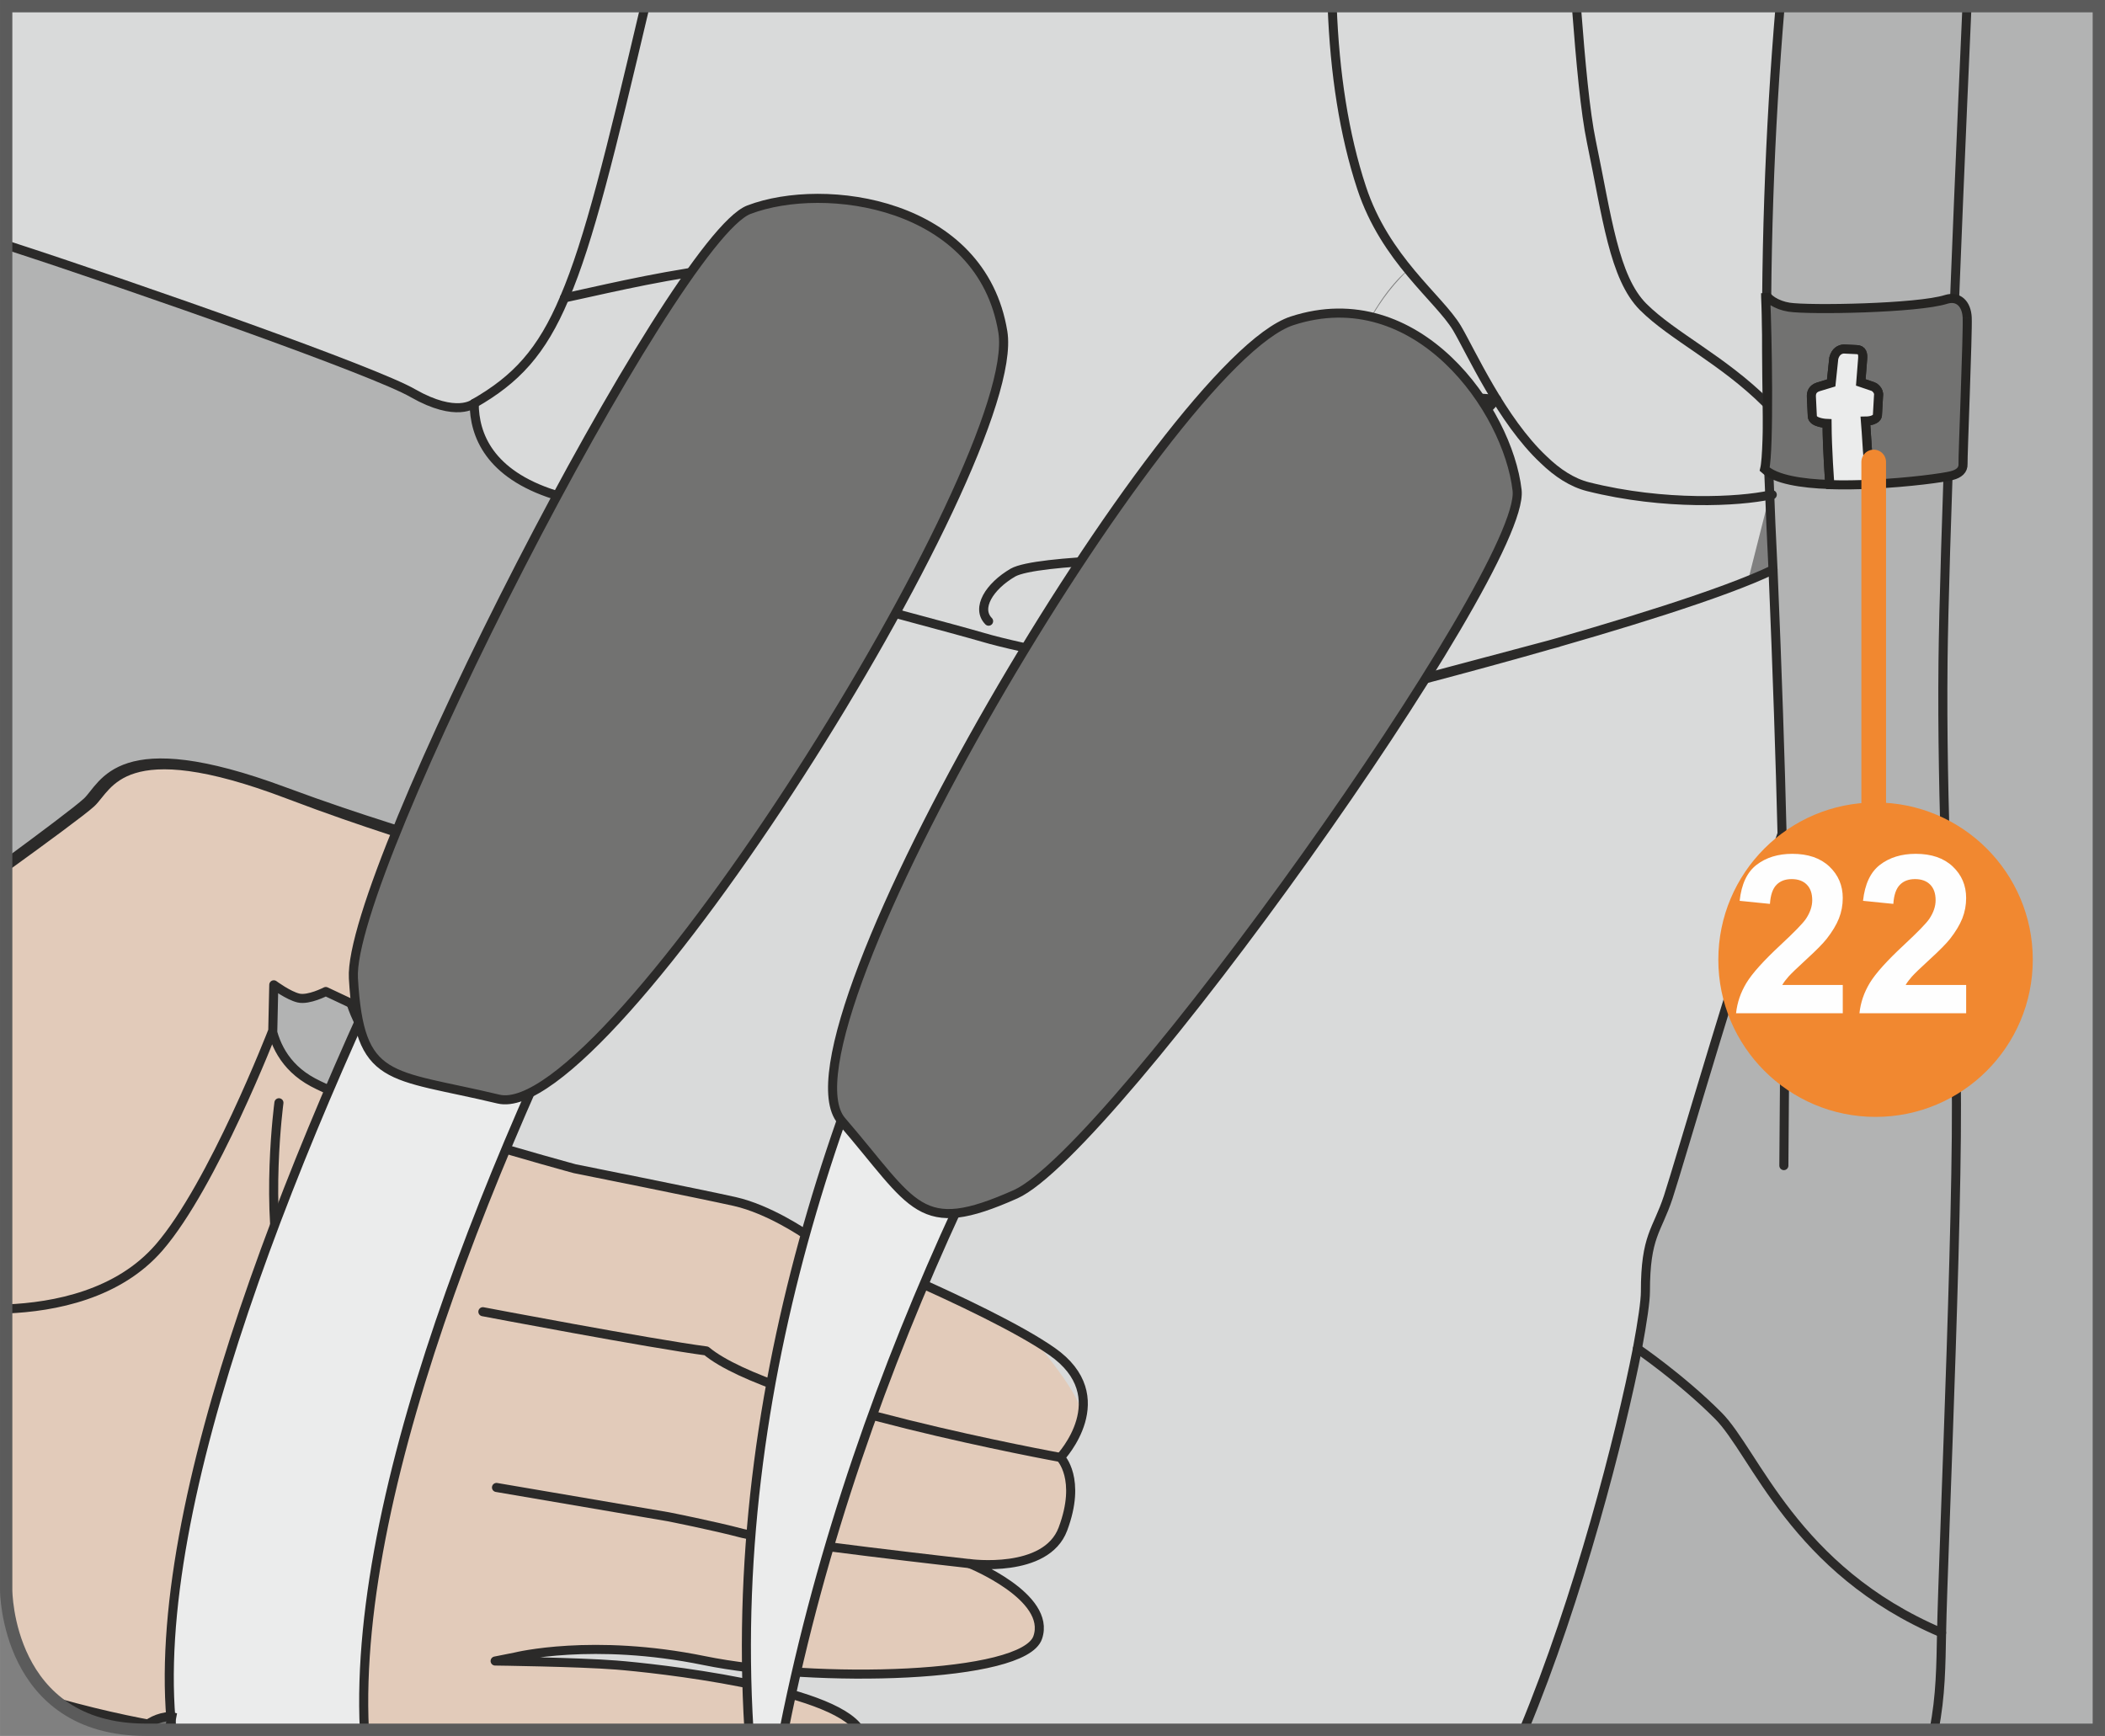 <?xml version="1.0" encoding="UTF-8"?>
<!DOCTYPE svg PUBLIC "-//W3C//DTD SVG 1.1//EN" "http://www.w3.org/Graphics/SVG/1.1/DTD/svg11.dtd">
<!-- Creator: CorelDRAW 2017 -->
<svg xmlns="http://www.w3.org/2000/svg" xml:space="preserve" width="30.125mm" height="24.846mm" version="1.1" style="shape-rendering:geometricPrecision; text-rendering:geometricPrecision; image-rendering:optimizeQuality; fill-rule:evenodd; clip-rule:evenodd"
viewBox="0 0 1434.57 1183.2"
 xmlns:xlink="http://www.w3.org/1999/xlink">
 <rect x="0" y="0" width="1434.57" height="1183.2" fill="#808080" stroke="none"/>
 <defs>
  <style type="text/css">
   <![CDATA[
    .str3 {stroke:#2B2A29;stroke-width:6.18;stroke-miterlimit:10}
    .str2 {stroke:#252422;stroke-width:6.18;stroke-miterlimit:10}
    .str4 {stroke:#5B5B5B;stroke-width:8.4;stroke-miterlimit:4}
    .str0 {stroke:#2B2A29;stroke-width:6.18;stroke-linecap:round;stroke-linejoin:round;stroke-miterlimit:10}
    .str1 {stroke:#2B2A29;stroke-width:6.18;stroke-linecap:round;stroke-linejoin:round;stroke-miterlimit:4}
    .str5 {stroke:#F18830;stroke-width:16.8;stroke-linecap:round;stroke-linejoin:round;stroke-miterlimit:4}
    .fil2 {fill:none;fill-rule:nonzero}
    .fil7 {fill:#FEFEFE;fill-rule:nonzero}
    .fil4 {fill:#EBECEC;fill-rule:nonzero}
    .fil1 {fill:#D9DADA;fill-rule:nonzero}
    .fil0 {fill:#B2B3B3;fill-rule:nonzero}
    .fil5 {fill:#727271;fill-rule:nonzero}
    .fil6 {fill:#F18830;fill-rule:nonzero}
    .fil3 {fill:#E2CBBA;fill-rule:nonzero}
   ]]>
  </style>
 </defs>
 <g id="Слой_x0020_1">
  <path class="fil0" d="M1318.06 1178.99c4.65,-22.89 4.71,-44.78 5.13,-66.09 0.99,-53.39 13.34,-328.32 9.39,-394.3 -4.2,-65.72 -9.39,-171.7 -8.4,-267.53 0.74,-71.84 8.59,-275.18 16.32,-446.88l89.87 0 0 1174.8 -112.32 0z"/>
  <path class="fil0" d="M1340.52 4.2c-7.74,171.7 -15.59,375.04 -16.33,446.87 -1,95.85 4.2,201.83 8.4,267.55 3.95,65.95 -8.4,340.91 -9.39,394.28 -100.79,-42.73 -127,-123.04 -152.42,-148.24 -25.2,-25.2 -54.87,-45.44 -54.87,-45.44 3.48,-18.78 5.46,-32.37 5.46,-38.79 0,-38.29 7.88,-41.26 15.55,-64.48 7.66,-23.21 50.91,-172.93 77.33,-247.04l0.25 0c-1.24,-50.4 -3.21,-110.18 -6.18,-180.59 -0.49,-10.13 -1,-20.75 -1.48,-31.62 -0.27,-6.43 -0.5,-12.85 -0.74,-19.27 -0.99,-21 -1.51,-42 -1.73,-62.51 -1.7,-96.48 1.7,-186.7 8.81,-270.73l127.35 0z"/>
  <path class="fil1" d="M1203.88 274.92c-29.65,-29.65 -63.99,-45.69 -84,-65.72 -20.01,-20.01 -24.7,-61.75 -35.33,-112.64 -4.19,-20.04 -7.26,-53.55 -10.23,-92.37l138.86 0c-7.11,84.03 -10.51,174.24 -8.81,270.73l-0.49 0z"/>
  <path class="fil1" d="M1074.31 4.2c2.97,38.82 6.04,72.32 10.23,92.36 10.63,50.9 15.32,92.65 35.33,112.66 20.01,20.01 54.34,36.07 84,65.72l0.49 0c0.24,20.49 0.76,41.49 1.73,62.49 -20.75,4.45 -71.4,7.41 -123.76,-5.68 -10.87,-2.72 -21,-9.39 -30.14,-18.28 -28.92,-26.93 -49.91,-74.12 -59.29,-89.93 -12.36,-20.51 -48.92,-46.69 -64.98,-95.6 -11.92,-36.03 -18.36,-78.14 -20.04,-123.75l166.42 0z"/>
  <path class="fil0" d="M1038.53 1178.99c37.24,-89.65 65.78,-200.29 77.4,-259.79 0,0 29.63,20.24 54.83,45.46 25.45,25.2 51.64,105.48 152.42,148.22 -0.41,21.34 -0.48,43.23 -5.12,66.11l-279.53 0z"/>
  <path class="fil1" d="M918.04 251.7c0,0 -32.86,3.95 -38.29,3.95 -5.44,0 -10.6,-1.48 -14.58,9.64 -2.2,5.93 -13.09,56.56 -26.68,114.87 -5.93,25.94 -12.58,53.35 -19.01,79.04 -40.77,0 -126.25,-17.77 -149.21,-24.7 -22.98,-6.67 -75.34,-20.26 -91.66,-25.2l-0.25 0c21.99,-32.86 48.67,-64.23 57.32,-100.29 2.96,-13.11 -2.22,-18.53 -21.74,-29.91 5.93,-13.82 19.76,-41.01 48.42,-65.7l4.45 -19.52c-8.91,-8.89 -26.17,-16.31 -52.62,-16.31 -23.23,0 -76.1,0.5 -115.87,4.45l0 0.25c-5.19,0.25 -10.13,0.74 -14.58,1.48 -40.02,5.44 -80.03,15.32 -99.06,19.27 16.78,-39.07 31.35,-98.8 54.94,-198.84l468.26 0c1.68,45.61 8.12,87.71 20.03,123.75 7.41,22.54 21,43.52 31.8,55.93 0,0 -15.15,10.75 -30.69,41.92l-10.99 25.92z"/>
  <path class="fil1" d="M498.58 183.77c-11.64,28.41 -47.19,78.81 -56.85,102.53l0.52 1.48c-24.48,8.65 -47.69,23.72 -64.49,49.41 -44.23,-14.08 -54.6,-40.76 -54.6,-62.26 28.41,-16.3 45.96,-34.82 61.54,-71.89 19,-3.95 59.02,-13.82 99.03,-19.27 4.45,-0.74 9.39,-1.24 14.58,-1.48l0.27 1.48z"/>
  <path class="fil0" d="M408.55 477.67c-109.46,106.47 -108.57,204.62 -128.31,332.59 -61.18,1.15 -175.64,5.86 -276.03,11.56l0 -654.86c93.94,30.56 251.95,86.32 277.22,101.05 29.87,17.03 41.71,6.9 41.71,6.9 0,21.51 10.38,48.18 54.63,62.26 -0.74,1.24 -1.51,2.22 -2.25,3.46 -12.11,7.66 41.16,122.7 33.02,137.03z"/>
  <path class="fil1" d="M281.42 268.01c-25.25,-14.72 -183.27,-70.48 -277.21,-101.06l0 -162.76 435.41 0c-23.59,100.04 -38.15,159.78 -54.93,198.85 -15.58,37.04 -33.12,55.57 -61.52,71.88 0,0 -11.86,10.13 -41.75,-6.92z"/>
  <path class="fil1" d="M512.85 1178.99c-1.62,-22.87 -2.99,-47.54 -2.35,-68.48 11.82,22.35 21.28,45.94 24.77,68.48l503.24 0c37.25,-89.64 65.78,-200.29 77.39,-259.8 3.46,-18.78 5.44,-32.35 5.44,-38.79 0,-38.29 7.9,-41.24 15.56,-64.48 7.68,-23.21 50.92,-172.91 77.33,-247.04l0.27 0c-1.26,-50.4 -3.24,-110.17 -6.18,-180.58 -5.64,2.74 -11.34,5.31 -17.07,7.8 0.87,-3.53 1.71,-6.99 2.62,-10.55l12.2 -48.14c-54.46,-4.15 -181.77,-33.79 -301.58,-104.37 -24.85,-14.65 -45.01,-38.54 -61.08,-67.16l-0.79 0.42c0,0 -27.97,7.02 -47.36,34.45 14.13,61.69 13.07,166.15 -16.09,255.17 -41.77,-5.48 -92.06,-16.35 -108.91,-21.42 -22.95,-6.67 -75.33,-20.24 -91.66,-25.2l-238.14 149.55 -179.6 620.15 352.01 0z"/>
  <path class="fil0" d="M4.21 797.36c60.44,-10.51 123.79,-19.06 171.74,-19.97 -0.25,2.47 -0.74,4.94 -1,7.4 -3.95,29.17 0.25,52.63 -10.13,69.18l-5.93 51.13c0,0 -14.33,40.79 14.08,66.21 0,0 -23.47,93.63 -31.87,134.16l-0.98 -0.27c-32.37,2.5 -35.09,45.21 -28.91,63.74 12.11,0.25 24.21,1.73 35.82,3.71l-0.74 4.43 -0.27 1.9 -46.58 0 0 0c-95.24,0 -95.24,-95.24 -95.24,-95.24l0 -286.39z"/>
  <path class="fil1" d="M959.71 183.86c10.28,13.02 27.79,30.76 33.2,39.68 9.39,15.81 30.37,62.98 59.27,89.91l-0.25 0.25c0,0 -9.61,5.68 -13.81,18.04 -33.83,-41.51 -72.64,-66.46 -123.51,-70.17 1.22,-3.21 2.43,-6.67 3.43,-9.88l11.89 -27.62c9.61,-16.35 15.34,-25.77 29.79,-40.22z"/>
  <path class="fil2 str0" d="M4.21 797.36c60.44,-10.51 123.78,-19.05 171.73,-19.96l0.74 0"/>
  <path class="fil2 str0" d="M1340.51 4.2c-7.73,171.7 -15.59,375.05 -16.32,446.88 -0.99,95.84 4.18,201.83 8.38,267.53 3.97,65.97 -8.38,340.93 -9.37,394.28 -0.43,21.34 -0.5,43.23 -5.14,66.11"/>
  <path class="fil2 str0" d="M610.47 288.76c0,0 1,-3.71 3.48,-9.64 5.91,-13.83 19.74,-41.01 48.43,-65.7l4.42 -19.52c-8.91,-8.89 -26.16,-16.3 -52.62,-16.3 -23.23,0 -76.1,0.49 -115.87,4.44l0 0.25c-5.19,0.25 -10.13,0.74 -14.58,1.48 -40.02,5.44 -80.03,15.32 -99.06,19.27"/>
  <path class="fil2 str0" d="M377.77 337.18c-44.22,-14.08 -54.6,-40.75 -54.6,-62.26 0,0 -11.86,10.13 -41.75,-6.9 -25.25,-14.74 -183.28,-70.51 -277.21,-101.06"/>
  <path class="fil2 str0" d="M439.63 4.2c-23.6,100.04 -38.17,159.78 -54.93,198.86 -15.58,37.04 -33.12,55.57 -61.52,71.88"/>
  <path class="fil2 str0" d="M838.5 380.17c-37.06,0 -132.19,0.99 -148.22,10.13 -16.06,9.39 -25.23,24.21 -16.54,33.1"/>
  <path class="fil2 str0" d="M819.47 459.21c-40.73,0 -126.21,-17.79 -149.21,-24.71 -22.98,-6.67 -75.34,-20.24 -91.66,-25.18"/>
  <path class="fil2 str0" d="M907.89 4.2c1.68,45.61 8.13,87.7 20.04,123.74 16.06,48.92 52.62,75.11 64.96,95.6 9.39,15.81 30.39,63 59.27,89.93 9.17,8.89 19.3,15.55 30.17,18.28 52.36,13.11 103.01,10.13 123.76,5.68 0.47,0 1.24,0 1.73,-0.23"/>
  <path class="fil2 str0" d="M1213.16 4.2c-7.11,84.03 -10.51,174.25 -8.81,270.74 0.25,20.5 0.77,41.5 1.75,62.5 0.23,6.43 0.47,12.85 0.75,19.27 0.49,10.87 0.98,21.51 1.48,31.63 2.96,70.41 4.94,130.18 6.17,180.58 2.97,126.73 1.22,195.9 1.22,225.55"/>
  <path class="fil2 str0" d="M1074.31 4.2c2.98,38.82 6.05,72.32 10.23,92.36 10.61,50.91 15.32,92.65 35.33,112.66 20.04,20.01 54.34,36.07 84,65.7"/>
  <path class="fil2 str0" d="M1214.25 568.91c-26.42,74.12 -69.66,223.82 -77.33,247.04 -7.66,23.23 -15.56,26.19 -15.56,64.47 0,6.43 -1.98,20.01 -5.44,38.79 -11.61,59.49 -40.13,170.13 -77.39,259.78"/>
  <path class="fil2 str0" d="M1115.92 919.22c0,0 29.65,20.22 54.86,45.46 25.42,25.17 51.63,105.45 152.42,148.22"/>
  <path class="fil2 str0" d="M1061.83 437.97c0,0 -148.05,39.4 -147.8,39.4 4.94,-0.98 226.86,-56.44 294.29,-89.05"/>
  <path class="fil3" d="M4.21 588.53c24.8,-18.27 49.51,-36.78 55.08,-41.99 11.98,-11.14 20.53,-49.31 134.21,-7.09 113.7,42.22 141.88,36.86 143.74,70.79 1.88,33.95 35.29,96.07 35.29,96.07 0,0 0.72,55.54 -59.8,42.72 -60.53,-12.82 -73.94,-66.83 -73.94,-66.83l-18.5 -8.52c0,0 -11.58,6.15 -18.51,4.59 -6.94,-1.54 -16.97,-8.89 -16.97,-8.89 0,0 -11.24,47.04 28.42,68.31 39.72,21.27 178.48,58.9 178.48,58.9 0,0 91.73,20.24 108.95,22.34 17.2,2.09 48.16,22.26 48.16,22.26l154.35 70.34c0,0 36.71,41.97 33.93,54.55l-14.41 27.32c0,0 7.63,23.55 4.44,40.12 -7.04,36.57 -61.65,34.27 -61.65,34.27 0,0 50.4,17.71 41.73,48.37 -11.76,41.83 -191.77,22.98 -227.33,15.71 -75.97,-15.52 -128.41,-2.5 -128.41,-2.5l-14.03 2.8c0,0 56.38,0.69 82.48,2.74 25.54,1.99 147.41,15.01 165.84,44.09l-462.06 0c-22.76,-3.4 -51.63,-9.15 -83.95,-18.22 -35.55,-27.65 -35.55,-77.02 -35.55,-77.02l0 -495.23z"/>
  <path class="fil2 str1" d="M4.21 588.53c24.8,-18.27 49.51,-36.78 55.08,-41.99 11.98,-11.14 20.53,-49.31 134.21,-7.09 113.7,42.22 141.88,36.86 143.74,70.79 1.88,33.95 35.29,96.07 35.29,96.07 0,0 0.72,55.54 -59.8,42.72 -60.53,-12.82 -73.94,-66.83 -73.94,-66.83l-18.5 -8.52c0,0 -11.58,6.15 -18.51,4.59 -6.94,-1.54 -16.97,-8.89 -16.97,-8.89 0,0 -11.24,47.04 28.42,68.31 39.72,21.27 178.48,58.9 178.48,58.9 0,0 85.37,17.07 108.95,22.34 23.59,5.29 48.16,22.26 48.16,22.26 0,0 123.47,48.82 168.04,79.9 44.53,31.08 5.83,72.3 5.83,72.3 0,0 14.55,14.5 1.68,48.82 -11.52,30.68 -63.55,23.53 -63.55,23.53 0,0 56.04,22.55 46.38,50.4 -9.64,27.89 -151.41,31.24 -227.33,15.71 -75.97,-15.52 -128.41,-2.5 -128.41,-2.5l-14.03 2.8c0,0 56.38,0.69 82.48,2.74 25.54,1.99 147.41,15.01 165.84,44.09m-462.06 0c-22.76,-3.4 -51.63,-9.15 -83.95,-18.22"/>
  <path class="fil2 str1" d="M329.08 894.06c0,0 114.51,21.77 152.32,26.73 44.13,36.74 241.31,72.61 241.31,72.61"/>
  <path class="fil2 str1" d="M660.87 1065.77c0,0 -133.08,-14.87 -154.94,-20.64 -19.69,-5.23 -50.55,-11.32 -50.55,-11.32l-117.02 -19.96"/>
  <path class="fil2 str1" d="M184.38 700.62c0,0 -39.92,105.68 -76.22,148.34 -27.47,32.3 -70.83,41.26 -103.95,42.84"/>
  <path class="fil2 str1" d="M229.06 968.05c0,0 -24.21,-44.77 -36.09,-92.62 -12.65,-50.92 -2.89,-123.79 -2.89,-123.79"/>
  <path class="fil3" d="M4.21 590.65c25.73,-18.62 52.04,-37.96 57.85,-43.28 12.05,-11.07 20.91,-49.13 134.26,-6.01 113.35,43.11 141.55,38 143.17,71.94 1.6,33.95 34.52,96.38 34.52,96.38 0,0 0.25,55.54 -60.17,42.22 -60.43,-13.32 -73.4,-67.42 -73.4,-67.42l-18.43 -8.67c0,0 -11.61,6.05 -18.55,4.45 -6.92,-1.61 -16.88,-9.02 -16.88,-9.02l-0.69 31.23c0,0 -40.75,105.33 -77.39,147.72 -27.72,32.07 -71.14,40.67 -104.28,41.99l0 -301.53z"/>
  <path class="fil2 str1" d="M4.21 590.65c25.73,-18.62 52.04,-37.96 57.85,-43.28 12.05,-11.07 20.91,-49.13 134.26,-6.01 113.35,43.11 141.55,38 143.17,71.94 1.6,33.95 34.52,96.38 34.52,96.38 0,0 0.25,55.54 -60.17,42.22 -60.43,-13.32 -73.4,-67.42 -73.4,-67.42l-18.43 -8.67c0,0 -11.61,6.05 -18.55,4.45 -6.92,-1.61 -16.88,-9.02 -16.88,-9.02l-0.69 31.23c0,0 -40.75,105.33 -77.39,147.72 -27.72,32.07 -71.14,40.67 -104.28,41.99"/>
  <path class="fil4" d="M666.81 193.9c0,0 -434.83,643.84 -418.51,985.09l-131.14 0c-33.4,-308.93 404.81,-995.34 404.81,-995.34l144.85 10.25z"/>
  <path class="fil2 str0" d="M666.81 193.9c0,0 -434.83,643.84 -418.51,985.09m-131.14 0c-33.4,-308.93 404.81,-995.34 404.81,-995.34l144.85 10.25"/>
  <path class="fil4" d="M1019.97 272.16c0,0 -384.51,398.83 -485.65,906.83l-23.92 0c-30.73,-497.55 357.88,-917.72 357.88,-917.72l151.69 10.89z"/>
  <path class="fil2 str0" d="M1019.97 272.16c0,0 -384.51,398.83 -485.65,906.83m-23.92 0c-30.73,-497.55 357.88,-917.72 357.88,-917.72l151.69 10.89"/>
  <path class="fil5" d="M1340.67 216.53c0.47,9.64 -3.06,95.54 -2.84,99.7 0.2,4.19 -2.82,6.67 -7.59,7.91 -5.31,1.43 -28.8,4.69 -54.58,5.88 -2.67,-8.97 -3.76,-37.99 -4.28,-43.04 7.96,-0.1 8.1,-3.83 8.1,-3.83l0.77 -13.41c0.62,-3.97 -3.38,-6.13 -3.38,-6.13l-8.7 -2.97 1.26 -15.98c0.3,-3.4 -0.3,-6.28 -4.03,-6.37l-8.82 -0.42c-2.57,0.11 -5.58,1.63 -6.84,6.25l-1.75 16.88 -8.87 2.7c-3.78,1.26 -4.77,3.85 -4.62,6.77l0.6 13.26c0.2,4.55 10.08,4.89 10.08,4.89 0.08,17.84 1.71,39.98 1.88,41.61 -19.59,-0.64 -36.92,-3.49 -44.43,-10.43 3.22,-13.07 1.86,-91.93 0.7,-116.89 -0.01,-0.72 -0.07,-1.71 -0.05,-2.99 0.52,3.33 7.4,8.13 16.01,9.46 13.59,2.1 87.58,0.86 106.98,-5.31 8.15,-2.55 13.96,2.8 14.4,12.45z"/>
  <path class="fil2 str2" d="M1340.67 216.53c0.47,9.64 -3.06,95.54 -2.84,99.7 0.2,4.19 -2.82,6.67 -7.59,7.91 -5.31,1.43 -28.8,4.69 -54.58,5.88 -2.67,-8.97 -3.76,-37.99 -4.28,-43.04 7.96,-0.1 8.1,-3.83 8.1,-3.83l0.77 -13.41c0.62,-3.97 -3.38,-6.13 -3.38,-6.13l-8.7 -2.97 1.26 -15.98c0.3,-3.4 -0.3,-6.28 -4.03,-6.37l-8.82 -0.42c-2.57,0.11 -5.58,1.63 -6.84,6.25l-1.75 16.88 -8.87 2.7c-3.78,1.26 -4.77,3.85 -4.62,6.77l0.6 13.26c0.2,4.55 10.08,4.89 10.08,4.89 0.08,17.84 1.71,39.98 1.88,41.61 -19.59,-0.64 -36.92,-3.49 -44.43,-10.43 3.22,-13.07 1.86,-91.93 0.7,-116.89 -0.01,-0.72 -0.07,-1.71 -0.05,-2.99 0.52,3.33 7.4,8.13 16.01,9.46 13.59,2.1 87.58,0.86 106.98,-5.31 8.15,-2.55 13.96,2.8 14.4,12.45"/>
  <path class="fil4" d="M1276.85 263.61c0,0 4.03,2.17 3.38,6.13l-0.76 13.41c0,0 -0.17,3.73 -8.1,3.83 0.5,5.07 1.58,34.07 4.27,43.04 -9.46,0.44 -19.27,0.62 -28.56,0.32l-0.02 -0.1c-0.15,-1.63 -1.81,-23.77 -1.91,-41.6 0,0 -9.84,-0.35 -10.03,-4.9l-0.64 -13.25c-0.15,-2.92 0.84,-5.51 4.6,-6.77l8.89 -2.69 1.78 -16.9c1.22,-4.62 4.25,-6.13 6.79,-6.25l8.85 0.42c3.75,0.1 4.32,2.99 4.01,6.37l-1.26 16 8.7 2.96z"/>
  <path class="fil2 str2" d="M1276.85 263.61c0,0 4.03,2.17 3.38,6.13l-0.76 13.41c0,0 -0.17,3.73 -8.1,3.83 0.5,5.07 1.58,34.07 4.27,43.04 -9.46,0.44 -19.27,0.62 -28.56,0.32l-0.02 -0.1c-0.15,-1.63 -1.81,-23.77 -1.91,-41.6 0,0 -9.84,-0.35 -10.03,-4.9l-0.64 -13.25c-0.15,-2.92 0.84,-5.51 4.6,-6.77l8.89 -2.69 1.78 -16.9c1.22,-4.62 4.25,-6.13 6.79,-6.25l8.85 0.42c3.75,0.1 4.32,2.99 4.01,6.37l-1.26 16 8.7 2.96"/>
  <path class="fil5" d="M96.39 1178.95c4.79,-5.03 11.23,-8.45 19.73,-9.1l0.97 0.25c-0.49,2.72 -0.97,5.19 -1.48,7.37l-0.28 1.52 -15.89 0 0 0c-1.03,0 -2.04,-0.02 -3.06,-0.05z"/>
  <path class="fil2 str3" d="M96.39 1178.95c4.79,-5.03 11.23,-8.45 19.73,-9.1l0.97 0.25c-0.49,2.72 -0.97,5.19 -1.48,7.37l-0.28 1.52"/>
  <path class="fil5" d="M240.84 666.78c-4.13,-72.07 218.05,-504.25 269.59,-523.87 51.56,-19.62 158.6,-5.2 173.02,83.33 14.41,88.52 -269.04,540.77 -343.8,522.88 -74.77,-17.88 -94.68,-10.26 -98.81,-82.34z"/>
  <path class="fil2 str0" d="M240.84 666.78c-4.13,-72.07 218.05,-504.25 269.59,-523.87 51.56,-19.62 158.6,-5.2 173.02,83.33 14.41,88.52 -269.04,540.77 -343.8,522.88 -74.77,-17.88 -94.68,-10.26 -98.81,-82.34"/>
  <path class="fil5" d="M692.02 814.04c65.9,-29.36 348.1,-425.01 341.9,-479.82 -6.2,-54.8 -68.1,-143.33 -153.36,-115.55 -85.27,27.8 -357.22,487.07 -307.03,545.32 50.18,58.24 52.58,79.41 118.49,50.04z"/>
  <path class="fil2 str0" d="M692.02 814.04c65.9,-29.36 348.1,-425.01 341.9,-479.82 -6.2,-54.8 -68.1,-143.33 -153.36,-115.55 -85.27,27.8 -357.22,487.07 -307.03,545.32 50.18,58.24 52.58,79.41 118.49,50.04"/>
  <path class="fil2 str4" d="M4.2 4.2l0 1079.56c0,0 0,95.24 95.24,95.24l1330.94 0 0 -1174.8 -1426.17 0z"/>
  <line class="fil2 str5" x1="1276.95" y1="314.88" x2="1276.95" y2= "548.21" />
  <path class="fil6" d="M1278.21 761.27c59.17,0 107.15,-47.96 107.15,-107.15 0,-59.17 -47.98,-107.15 -107.15,-107.15 -59.16,0 -107.15,47.98 -107.15,107.15 0,59.18 47.98,107.15 107.15,107.15z"/>
  <path class="fil7" d="M1255.87 671.36l0 19.29 -72.73 0c0.77,-7.29 3.13,-14.19 7.07,-20.7 3.94,-6.51 11.74,-15.17 23.36,-25.97 9.34,-8.7 15.09,-14.61 17.19,-17.7 2.87,-4.29 4.29,-8.53 4.29,-12.69 0,-4.63 -1.24,-8.19 -3.73,-10.67 -2.49,-2.49 -5.91,-3.73 -10.29,-3.73 -4.33,0 -7.8,1.29 -10.33,3.9 -2.57,2.61 -4.07,6.94 -4.46,12.99l-20.66 -2.06c1.24,-11.44 5.1,-19.63 11.61,-24.6 6.47,-4.97 14.61,-7.46 24.34,-7.46 10.67,0 19.03,2.87 25.16,8.61 6.13,5.79 9.17,12.94 9.17,21.51 0,4.89 -0.86,9.51 -2.61,13.93 -1.76,4.41 -4.54,9 -8.31,13.84 -2.53,3.21 -7.03,7.8 -13.59,13.8 -6.56,6 -10.67,9.99 -12.43,11.96 -1.76,1.97 -3.21,3.9 -4.29,5.74l41.23 0zm84.09 0l0 19.29 -72.73 0c0.77,-7.29 3.13,-14.19 7.07,-20.7 3.94,-6.51 11.74,-15.17 23.36,-25.97 9.34,-8.7 15.09,-14.61 17.19,-17.7 2.87,-4.29 4.29,-8.53 4.29,-12.69 0,-4.63 -1.24,-8.19 -3.73,-10.67 -2.49,-2.49 -5.91,-3.73 -10.29,-3.73 -4.33,0 -7.8,1.29 -10.33,3.9 -2.57,2.61 -4.07,6.94 -4.46,12.99l-20.66 -2.06c1.24,-11.44 5.1,-19.63 11.61,-24.6 6.47,-4.97 14.61,-7.46 24.34,-7.46 10.67,0 19.03,2.87 25.16,8.61 6.13,5.79 9.17,12.94 9.17,21.51 0,4.89 -0.86,9.51 -2.61,13.93 -1.76,4.41 -4.54,9 -8.31,13.84 -2.53,3.21 -7.03,7.8 -13.59,13.8 -6.56,6 -10.67,9.99 -12.43,11.96 -1.76,1.97 -3.21,3.9 -4.29,5.74l41.23 0z"/>
 </g>
</svg>
